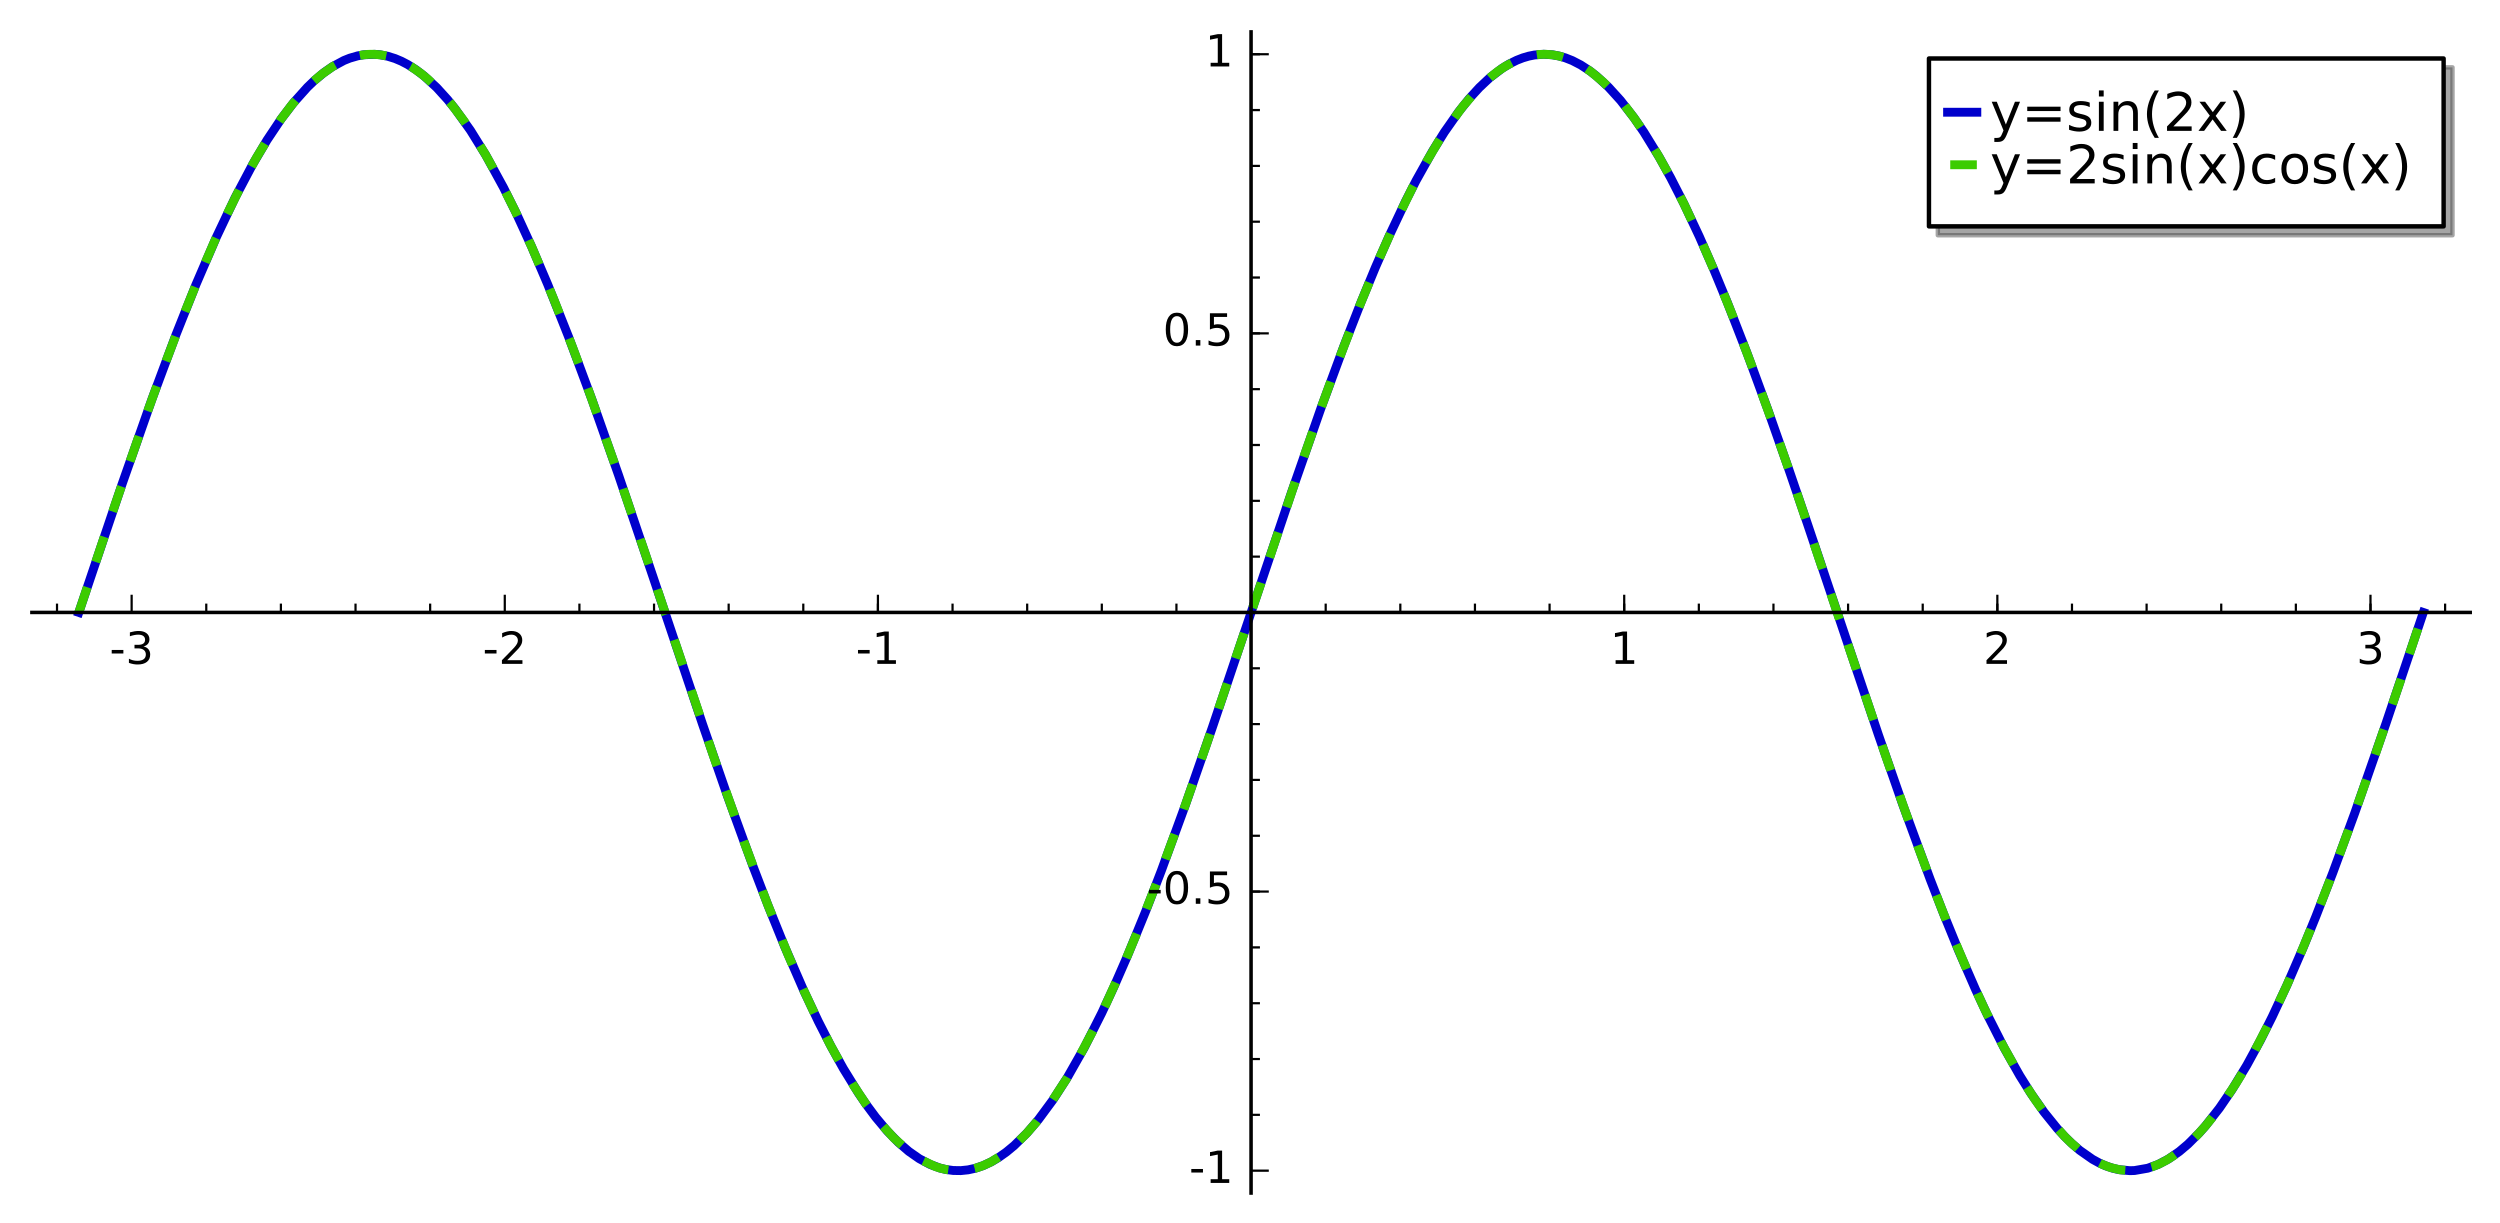 <?xml version="1.0" encoding="utf-8" standalone="no"?>
<!DOCTYPE svg PUBLIC "-//W3C//DTD SVG 1.1//EN"
  "http://www.w3.org/Graphics/SVG/1.1/DTD/svg11.dtd">
<!-- Created with matplotlib (http://matplotlib.org/) -->
<svg height="276pt" version="1.1" viewBox="0 0 564 276" width="564pt" xmlns="http://www.w3.org/2000/svg" xmlns:xlink="http://www.w3.org/1999/xlink">
 <defs>
  <style type="text/css">
*{stroke-linecap:butt;stroke-linejoin:round;}
  </style>
 </defs>
 <g id="figure_1">
  <g id="patch_1">
   <path d="M 0 276.341 
L 564.48 276.341 
L 564.48 0 
L 0 0 
z
" style="fill:#ffffff;"/>
  </g>
  <g id="axes_1">
   <g id="patch_2">
    <path d="M 7.2 269.141 
L 557.28 269.141 
L 557.28 7.2 
L 7.2 7.2 
z
" style="fill:#ffffff;"/>
   </g>
   <g id="line2d_1">
    <path clip-path="url(#pcb425809fd)" d="M 17.778 138.17 
L 27.464 109.447 
L 34.325 89.928 
L 39.719 75.457 
L 44.197 64.216 
L 48.824 53.479 
L 53.056 44.552 
L 57.018 37.049 
L 60.221 31.636 
L 63.457 26.792 
L 66.206 23.194 
L 69.329 19.702 
L 70.874 18.214 
L 73.031 16.408 
L 74.962 15.062 
L 77.584 13.649 
L 78.895 13.124 
L 80.698 12.6 
L 82.061 12.356 
L 84.594 12.254 
L 85.764 12.361 
L 87.44 12.684 
L 89.117 13.205 
L 90.549 13.808 
L 91.981 14.554 
L 93.834 15.732 
L 95.687 17.148 
L 98.521 19.766 
L 100.984 22.476 
L 102.721 24.626 
L 106.153 29.441 
L 109.62 35.037 
L 113.593 42.308 
L 116.511 48.194 
L 119.88 55.528 
L 123.571 64.169 
L 128.267 75.974 
L 133.562 90.205 
L 139.554 107.21 
L 147.331 130.164 
L 158.474 163.326 
L 163.927 179.058 
L 169.811 195.256 
L 173.423 204.667 
L 177.056 213.639 
L 181.349 223.512 
L 184.621 230.446 
L 187.546 236.173 
L 190.254 241.055 
L 193.66 246.589 
L 195.381 249.117 
L 197.556 252.047 
L 200.163 255.157 
L 202.659 257.714 
L 205.023 259.749 
L 207.387 261.4 
L 209.803 262.686 
L 211.994 263.498 
L 213.337 263.828 
L 215.042 264.062 
L 216.748 264.09 
L 218.408 263.919 
L 220.069 263.551 
L 221.883 262.927 
L 223.697 262.072 
L 225.304 261.121 
L 227.059 259.879 
L 228.813 258.425 
L 231.718 255.56 
L 234.244 252.614 
L 237.536 248.158 
L 240.766 243.132 
L 244.572 236.419 
L 248.548 228.55 
L 251.322 222.578 
L 254.284 215.798 
L 258.541 205.389 
L 261.98 196.474 
L 267.508 181.354 
L 273.497 164.141 
L 281.198 141.288 
L 291.429 110.895 
L 297.962 92.217 
L 303.219 77.97 
L 307.017 68.247 
L 310.288 60.326 
L 313.386 53.258 
L 317.155 45.28 
L 319.463 40.76 
L 323.224 34.025 
L 325.863 29.795 
L 329.107 25.177 
L 331.474 22.231 
L 333.727 19.767 
L 336.103 17.535 
L 338.838 15.442 
L 340.503 14.422 
L 342.167 13.596 
L 343.558 13.054 
L 344.869 12.669 
L 346.181 12.405 
L 348.254 12.237 
L 350.328 12.375 
L 351.727 12.641 
L 353.126 13.045 
L 354.712 13.67 
L 356.62 14.657 
L 358.529 15.898 
L 360.145 17.145 
L 362.883 19.664 
L 365.601 22.66 
L 368.577 26.493 
L 370.837 29.778 
L 374.353 35.505 
L 376.922 40.145 
L 379.896 45.97 
L 383.388 53.398 
L 386.55 60.626 
L 389.685 68.224 
L 394.146 79.696 
L 398.877 92.574 
L 403.576 105.937 
L 407.767 118.196 
L 423.753 165.719 
L 429.231 181.433 
L 435.434 198.331 
L 438.469 206.146 
L 441.803 214.321 
L 445.7 223.267 
L 448.277 228.788 
L 452.164 236.466 
L 455.651 242.644 
L 458.175 246.671 
L 461.15 250.915 
L 464.09 254.555 
L 465.774 256.386 
L 467.459 258.028 
L 469.188 259.514 
L 472.082 261.542 
L 473.627 262.386 
L 475.119 263.043 
L 476.611 263.543 
L 478.024 263.871 
L 480.497 264.104 
L 481.555 264.071 
L 484.539 263.549 
L 486.875 262.701 
L 489.212 261.469 
L 491.651 259.778 
L 493.605 258.127 
L 496.175 255.565 
L 497.46 254.119 
L 500.681 250.022 
L 503.492 245.911 
L 506.887 240.307 
L 509.935 234.71 
L 512.608 229.383 
L 515.998 222.102 
L 519.692 213.548 
L 522.443 206.799 
L 526.291 196.874 
L 531.231 183.423 
L 538.266 163.239 
L 546.702 138.17 
L 546.702 138.17 
" style="fill:none;stroke:#0000cc;stroke-linecap:square;stroke-width:2;"/>
   </g>
   <g id="line2d_2">
    <path clip-path="url(#pcb425809fd)" d="M 17.778 138.17 
L 25.906 114.005 
L 32.426 95.223 
L 36.165 84.891 
L 41.248 71.533 
L 44.898 62.528 
L 48.44 54.332 
L 50.803 49.193 
L 54.452 41.81 
L 57.865 35.559 
L 61.024 30.374 
L 63.373 26.91 
L 65.803 23.692 
L 68.268 20.816 
L 70.803 18.279 
L 72.509 16.816 
L 75.055 15.004 
L 77.051 13.898 
L 79.047 13.071 
L 80.397 12.671 
L 81.747 12.401 
L 83.073 12.261 
L 84.4 12.246 
L 85.994 12.394 
L 87.312 12.652 
L 88.63 13.033 
L 90.645 13.853 
L 92.66 14.958 
L 94.973 16.575 
L 96.577 17.911 
L 98.592 19.837 
L 101.783 23.441 
L 104.695 27.305 
L 107.194 31.045 
L 109.459 34.762 
L 112.615 40.435 
L 116.165 47.474 
L 119.997 55.791 
L 124.824 67.234 
L 129.211 78.444 
L 132.876 88.311 
L 138.611 104.482 
L 145.378 124.34 
L 160.884 170.346 
L 167.399 188.732 
L 173.09 203.818 
L 177.847 215.521 
L 180.775 222.24 
L 183.993 229.156 
L 187.185 235.491 
L 189.978 240.576 
L 192.397 244.619 
L 195.464 249.235 
L 198.815 253.604 
L 201.674 256.755 
L 204.899 259.652 
L 206.004 260.481 
L 207.92 261.719 
L 210.973 263.162 
L 212.111 263.532 
L 213.521 263.863 
L 214.804 264.042 
L 216.088 264.104 
L 217.989 263.98 
L 219.891 263.6 
L 221.58 263.048 
L 223.507 262.172 
L 226.577 260.241 
L 229.223 258.055 
L 231.53 255.763 
L 233.837 253.117 
L 236.769 249.257 
L 240.562 243.468 
L 242.828 239.599 
L 246.665 232.382 
L 249.566 226.404 
L 253.24 218.235 
L 256.306 210.947 
L 261.138 198.696 
L 267.048 182.644 
L 271.998 168.514 
L 280.874 142.256 
L 292.846 106.772 
L 298.039 92.001 
L 301.68 82.052 
L 306.683 69.078 
L 311.128 58.365 
L 314.585 50.643 
L 318.696 42.23 
L 321.335 37.308 
L 324.713 31.587 
L 326.674 28.578 
L 330.03 23.985 
L 333.309 20.198 
L 334.83 18.683 
L 336.374 17.305 
L 337.918 16.089 
L 339.634 14.931 
L 342.279 13.547 
L 344.586 12.742 
L 345.739 12.48 
L 347.271 12.279 
L 348.719 12.242 
L 350.168 12.354 
L 351.751 12.646 
L 353.334 13.117 
L 355.004 13.805 
L 357.02 14.896 
L 359.036 16.27 
L 361.655 18.471 
L 364.157 21.008 
L 366.497 23.755 
L 368.761 26.749 
L 371.141 30.244 
L 373.989 34.878 
L 376.521 39.396 
L 379.945 46.07 
L 383.892 54.519 
L 387.169 62.093 
L 390.751 70.899 
L 394.985 81.929 
L 400.299 96.564 
L 404.917 109.83 
L 416.231 143.437 
L 425.563 170.976 
L 431.502 187.749 
L 435.96 199.709 
L 439.21 208.001 
L 444.394 220.347 
L 447.659 227.494 
L 451.405 235.032 
L 455.186 241.86 
L 457.08 244.971 
L 459.1 248.048 
L 460.943 250.636 
L 462.861 253.102 
L 465.967 256.584 
L 467.154 257.746 
L 469.006 259.367 
L 470.857 260.754 
L 472.309 261.677 
L 474.181 262.648 
L 476.053 263.374 
L 478.327 263.923 
L 480.799 264.102 
L 483.078 263.883 
L 485.465 263.259 
L 487.153 262.574 
L 488.74 261.748 
L 490.327 260.746 
L 492.283 259.273 
L 494.238 257.538 
L 495.846 255.917 
L 497.654 253.891 
L 499.39 251.744 
L 501.127 249.403 
L 504.421 244.446 
L 505.987 241.86 
L 508.307 237.764 
L 512.22 230.181 
L 515.828 222.48 
L 518.733 215.828 
L 522.154 207.523 
L 526.175 197.179 
L 530.51 185.429 
L 535.481 171.347 
L 541.475 153.767 
L 546.702 138.17 
L 546.702 138.17 
" style="fill:none;stroke:#3ccc00;stroke-dasharray:6,6;stroke-dashoffset:0;stroke-width:2;"/>
   </g>
   <g id="patch_3">
    <path d="M 282.24 269.141 
L 282.24 7.2 
" style="fill:none;stroke:#000000;stroke-linecap:square;stroke-linejoin:miter;stroke-width:0.8;"/>
   </g>
   <g id="patch_4">
    <path d="M 7.2 138.17 
L 557.28 138.17 
" style="fill:none;stroke:#000000;stroke-linecap:square;stroke-linejoin:miter;stroke-width:0.8;"/>
   </g>
   <g id="matplotlib.axis_1">
    <g id="xtick_1">
     <g id="line2d_3">
      <defs>
       <path d="M 0 0 
L 0 -4 
" id="m08b0a81bcf" style="stroke:#000000;stroke-width:0.5;"/>
      </defs>
      <g>
       <use style="stroke:#000000;stroke-width:0.5;" x="29.698" xlink:href="#m08b0a81bcf" y="138.17"/>
      </g>
     </g>
     <g id="text_1">
      <!-- -3 -->
      <defs>
       <path d="M 4.891 31.391 
L 31.203 31.391 
L 31.203 23.391 
L 4.891 23.391 
z
" id="DejaVuSans-2d"/>
       <path d="M 40.578 39.312 
Q 47.656 37.797 51.625 33 
Q 55.609 28.219 55.609 21.188 
Q 55.609 10.406 48.188 4.484 
Q 40.766 -1.422 27.094 -1.422 
Q 22.516 -1.422 17.656 -0.516 
Q 12.797 0.391 7.625 2.203 
L 7.625 11.719 
Q 11.719 9.328 16.594 8.109 
Q 21.484 6.891 26.812 6.891 
Q 36.078 6.891 40.938 10.547 
Q 45.797 14.203 45.797 21.188 
Q 45.797 27.641 41.281 31.266 
Q 36.766 34.906 28.719 34.906 
L 20.219 34.906 
L 20.219 43.016 
L 29.109 43.016 
Q 36.375 43.016 40.234 45.922 
Q 44.094 48.828 44.094 54.297 
Q 44.094 59.906 40.109 62.906 
Q 36.141 65.922 28.719 65.922 
Q 24.656 65.922 20.016 65.031 
Q 15.375 64.156 9.812 62.312 
L 9.812 71.094 
Q 15.438 72.656 20.344 73.438 
Q 25.25 74.219 29.594 74.219 
Q 40.828 74.219 47.359 69.109 
Q 53.906 64.016 53.906 55.328 
Q 53.906 49.266 50.438 45.094 
Q 46.969 40.922 40.578 39.312 
z
" id="DejaVuSans-33"/>
      </defs>
      <g transform="translate(24.713 149.769)scale(0.1 -0.1)">
       <use xlink:href="#DejaVuSans-2d"/>
       <use x="36.084" xlink:href="#DejaVuSans-33"/>
      </g>
     </g>
    </g>
    <g id="xtick_2">
     <g id="line2d_4">
      <g>
       <use style="stroke:#000000;stroke-width:0.5;" x="113.879" xlink:href="#m08b0a81bcf" y="138.17"/>
      </g>
     </g>
     <g id="text_2">
      <!-- -2 -->
      <defs>
       <path d="M 19.188 8.297 
L 53.609 8.297 
L 53.609 0 
L 7.328 0 
L 7.328 8.297 
Q 12.938 14.109 22.625 23.891 
Q 32.328 33.688 34.812 36.531 
Q 39.547 41.844 41.422 45.531 
Q 43.312 49.219 43.312 52.781 
Q 43.312 58.594 39.234 62.25 
Q 35.156 65.922 28.609 65.922 
Q 23.969 65.922 18.812 64.312 
Q 13.672 62.703 7.812 59.422 
L 7.812 69.391 
Q 13.766 71.781 18.938 73 
Q 24.125 74.219 28.422 74.219 
Q 39.75 74.219 46.484 68.547 
Q 53.219 62.891 53.219 53.422 
Q 53.219 48.922 51.531 44.891 
Q 49.859 40.875 45.406 35.406 
Q 44.188 33.984 37.641 27.219 
Q 31.109 20.453 19.188 8.297 
z
" id="DejaVuSans-32"/>
      </defs>
      <g transform="translate(108.893 149.769)scale(0.1 -0.1)">
       <use xlink:href="#DejaVuSans-2d"/>
       <use x="36.084" xlink:href="#DejaVuSans-32"/>
      </g>
     </g>
    </g>
    <g id="xtick_3">
     <g id="line2d_5">
      <g>
       <use style="stroke:#000000;stroke-width:0.5;" x="198.059" xlink:href="#m08b0a81bcf" y="138.17"/>
      </g>
     </g>
     <g id="text_3">
      <!-- -1 -->
      <defs>
       <path d="M 12.406 8.297 
L 28.516 8.297 
L 28.516 63.922 
L 10.984 60.406 
L 10.984 69.391 
L 28.422 72.906 
L 38.281 72.906 
L 38.281 8.297 
L 54.391 8.297 
L 54.391 0 
L 12.406 0 
z
" id="DejaVuSans-31"/>
      </defs>
      <g transform="translate(193.074 149.769)scale(0.1 -0.1)">
       <use xlink:href="#DejaVuSans-2d"/>
       <use x="36.084" xlink:href="#DejaVuSans-31"/>
      </g>
     </g>
    </g>
    <g id="xtick_4">
     <g id="line2d_6">
      <g>
       <use style="stroke:#000000;stroke-width:0.5;" x="282.24" xlink:href="#m08b0a81bcf" y="138.17"/>
      </g>
     </g>
    </g>
    <g id="xtick_5">
     <g id="line2d_7">
      <g>
       <use style="stroke:#000000;stroke-width:0.5;" x="366.421" xlink:href="#m08b0a81bcf" y="138.17"/>
      </g>
     </g>
     <g id="text_4">
      <!-- 1 -->
      <g transform="translate(363.239 149.769)scale(0.1 -0.1)">
       <use xlink:href="#DejaVuSans-31"/>
      </g>
     </g>
    </g>
    <g id="xtick_6">
     <g id="line2d_8">
      <g>
       <use style="stroke:#000000;stroke-width:0.5;" x="450.601" xlink:href="#m08b0a81bcf" y="138.17"/>
      </g>
     </g>
     <g id="text_5">
      <!-- 2 -->
      <g transform="translate(447.42 149.769)scale(0.1 -0.1)">
       <use xlink:href="#DejaVuSans-32"/>
      </g>
     </g>
    </g>
    <g id="xtick_7">
     <g id="line2d_9">
      <g>
       <use style="stroke:#000000;stroke-width:0.5;" x="534.782" xlink:href="#m08b0a81bcf" y="138.17"/>
      </g>
     </g>
     <g id="text_6">
      <!-- 3 -->
      <g transform="translate(531.601 149.769)scale(0.1 -0.1)">
       <use xlink:href="#DejaVuSans-33"/>
      </g>
     </g>
    </g>
    <g id="xtick_8">
     <g id="line2d_10">
      <defs>
       <path d="M 0 0 
L 0 -2 
" id="m70c1c40b36" style="stroke:#000000;stroke-width:0.5;"/>
      </defs>
      <g>
       <use style="stroke:#000000;stroke-width:0.5;" x="12.862" xlink:href="#m70c1c40b36" y="138.17"/>
      </g>
     </g>
    </g>
    <g id="xtick_9">
     <g id="line2d_11">
      <g>
       <use style="stroke:#000000;stroke-width:0.5;" x="46.534" xlink:href="#m70c1c40b36" y="138.17"/>
      </g>
     </g>
    </g>
    <g id="xtick_10">
     <g id="line2d_12">
      <g>
       <use style="stroke:#000000;stroke-width:0.5;" x="63.37" xlink:href="#m70c1c40b36" y="138.17"/>
      </g>
     </g>
    </g>
    <g id="xtick_11">
     <g id="line2d_13">
      <g>
       <use style="stroke:#000000;stroke-width:0.5;" x="80.206" xlink:href="#m70c1c40b36" y="138.17"/>
      </g>
     </g>
    </g>
    <g id="xtick_12">
     <g id="line2d_14">
      <g>
       <use style="stroke:#000000;stroke-width:0.5;" x="97.042" xlink:href="#m70c1c40b36" y="138.17"/>
      </g>
     </g>
    </g>
    <g id="xtick_13">
     <g id="line2d_15">
      <g>
       <use style="stroke:#000000;stroke-width:0.5;" x="130.715" xlink:href="#m70c1c40b36" y="138.17"/>
      </g>
     </g>
    </g>
    <g id="xtick_14">
     <g id="line2d_16">
      <g>
       <use style="stroke:#000000;stroke-width:0.5;" x="147.551" xlink:href="#m70c1c40b36" y="138.17"/>
      </g>
     </g>
    </g>
    <g id="xtick_15">
     <g id="line2d_17">
      <g>
       <use style="stroke:#000000;stroke-width:0.5;" x="164.387" xlink:href="#m70c1c40b36" y="138.17"/>
      </g>
     </g>
    </g>
    <g id="xtick_16">
     <g id="line2d_18">
      <g>
       <use style="stroke:#000000;stroke-width:0.5;" x="181.223" xlink:href="#m70c1c40b36" y="138.17"/>
      </g>
     </g>
    </g>
    <g id="xtick_17">
     <g id="line2d_19">
      <g>
       <use style="stroke:#000000;stroke-width:0.5;" x="198.059" xlink:href="#m70c1c40b36" y="138.17"/>
      </g>
     </g>
    </g>
    <g id="xtick_18">
     <g id="line2d_20">
      <g>
       <use style="stroke:#000000;stroke-width:0.5;" x="214.895" xlink:href="#m70c1c40b36" y="138.17"/>
      </g>
     </g>
    </g>
    <g id="xtick_19">
     <g id="line2d_21">
      <g>
       <use style="stroke:#000000;stroke-width:0.5;" x="231.732" xlink:href="#m70c1c40b36" y="138.17"/>
      </g>
     </g>
    </g>
    <g id="xtick_20">
     <g id="line2d_22">
      <g>
       <use style="stroke:#000000;stroke-width:0.5;" x="248.568" xlink:href="#m70c1c40b36" y="138.17"/>
      </g>
     </g>
    </g>
    <g id="xtick_21">
     <g id="line2d_23">
      <g>
       <use style="stroke:#000000;stroke-width:0.5;" x="265.404" xlink:href="#m70c1c40b36" y="138.17"/>
      </g>
     </g>
    </g>
    <g id="xtick_22">
     <g id="line2d_24">
      <g>
       <use style="stroke:#000000;stroke-width:0.5;" x="282.24" xlink:href="#m70c1c40b36" y="138.17"/>
      </g>
     </g>
    </g>
    <g id="xtick_23">
     <g id="line2d_25">
      <g>
       <use style="stroke:#000000;stroke-width:0.5;" x="299.076" xlink:href="#m70c1c40b36" y="138.17"/>
      </g>
     </g>
    </g>
    <g id="xtick_24">
     <g id="line2d_26">
      <g>
       <use style="stroke:#000000;stroke-width:0.5;" x="315.912" xlink:href="#m70c1c40b36" y="138.17"/>
      </g>
     </g>
    </g>
    <g id="xtick_25">
     <g id="line2d_27">
      <g>
       <use style="stroke:#000000;stroke-width:0.5;" x="332.748" xlink:href="#m70c1c40b36" y="138.17"/>
      </g>
     </g>
    </g>
    <g id="xtick_26">
     <g id="line2d_28">
      <g>
       <use style="stroke:#000000;stroke-width:0.5;" x="349.585" xlink:href="#m70c1c40b36" y="138.17"/>
      </g>
     </g>
    </g>
    <g id="xtick_27">
     <g id="line2d_29">
      <g>
       <use style="stroke:#000000;stroke-width:0.5;" x="366.421" xlink:href="#m70c1c40b36" y="138.17"/>
      </g>
     </g>
    </g>
    <g id="xtick_28">
     <g id="line2d_30">
      <g>
       <use style="stroke:#000000;stroke-width:0.5;" x="383.257" xlink:href="#m70c1c40b36" y="138.17"/>
      </g>
     </g>
    </g>
    <g id="xtick_29">
     <g id="line2d_31">
      <g>
       <use style="stroke:#000000;stroke-width:0.5;" x="400.093" xlink:href="#m70c1c40b36" y="138.17"/>
      </g>
     </g>
    </g>
    <g id="xtick_30">
     <g id="line2d_32">
      <g>
       <use style="stroke:#000000;stroke-width:0.5;" x="416.929" xlink:href="#m70c1c40b36" y="138.17"/>
      </g>
     </g>
    </g>
    <g id="xtick_31">
     <g id="line2d_33">
      <g>
       <use style="stroke:#000000;stroke-width:0.5;" x="433.765" xlink:href="#m70c1c40b36" y="138.17"/>
      </g>
     </g>
    </g>
    <g id="xtick_32">
     <g id="line2d_34">
      <g>
       <use style="stroke:#000000;stroke-width:0.5;" x="450.601" xlink:href="#m70c1c40b36" y="138.17"/>
      </g>
     </g>
    </g>
    <g id="xtick_33">
     <g id="line2d_35">
      <g>
       <use style="stroke:#000000;stroke-width:0.5;" x="467.438" xlink:href="#m70c1c40b36" y="138.17"/>
      </g>
     </g>
    </g>
    <g id="xtick_34">
     <g id="line2d_36">
      <g>
       <use style="stroke:#000000;stroke-width:0.5;" x="484.274" xlink:href="#m70c1c40b36" y="138.17"/>
      </g>
     </g>
    </g>
    <g id="xtick_35">
     <g id="line2d_37">
      <g>
       <use style="stroke:#000000;stroke-width:0.5;" x="501.11" xlink:href="#m70c1c40b36" y="138.17"/>
      </g>
     </g>
    </g>
    <g id="xtick_36">
     <g id="line2d_38">
      <g>
       <use style="stroke:#000000;stroke-width:0.5;" x="517.946" xlink:href="#m70c1c40b36" y="138.17"/>
      </g>
     </g>
    </g>
    <g id="xtick_37">
     <g id="line2d_39">
      <g>
       <use style="stroke:#000000;stroke-width:0.5;" x="534.782" xlink:href="#m70c1c40b36" y="138.17"/>
      </g>
     </g>
    </g>
    <g id="xtick_38">
     <g id="line2d_40">
      <g>
       <use style="stroke:#000000;stroke-width:0.5;" x="551.618" xlink:href="#m70c1c40b36" y="138.17"/>
      </g>
     </g>
    </g>
   </g>
   <g id="matplotlib.axis_2">
    <g id="ytick_1">
     <g id="line2d_41">
      <defs>
       <path d="M 0 0 
L 4 0 
" id="mc6182dc1db" style="stroke:#000000;stroke-width:0.5;"/>
      </defs>
      <g>
       <use style="stroke:#000000;stroke-width:0.5;" x="282.24" xlink:href="#mc6182dc1db" y="264.104"/>
      </g>
     </g>
     <g id="text_7">
      <!-- -1 -->
      <g transform="translate(268.27 266.863)scale(0.1 -0.1)">
       <use xlink:href="#DejaVuSans-2d"/>
       <use x="36.084" xlink:href="#DejaVuSans-31"/>
      </g>
     </g>
    </g>
    <g id="ytick_2">
     <g id="line2d_42">
      <g>
       <use style="stroke:#000000;stroke-width:0.5;" x="282.24" xlink:href="#mc6182dc1db" y="201.137"/>
      </g>
     </g>
     <g id="text_8">
      <!-- -0.5 -->
      <defs>
       <path d="M 31.781 66.406 
Q 24.172 66.406 20.328 58.906 
Q 16.5 51.422 16.5 36.375 
Q 16.5 21.391 20.328 13.891 
Q 24.172 6.391 31.781 6.391 
Q 39.453 6.391 43.281 13.891 
Q 47.125 21.391 47.125 36.375 
Q 47.125 51.422 43.281 58.906 
Q 39.453 66.406 31.781 66.406 
z
M 31.781 74.219 
Q 44.047 74.219 50.516 64.516 
Q 56.984 54.828 56.984 36.375 
Q 56.984 17.969 50.516 8.266 
Q 44.047 -1.422 31.781 -1.422 
Q 19.531 -1.422 13.062 8.266 
Q 6.594 17.969 6.594 36.375 
Q 6.594 54.828 13.062 64.516 
Q 19.531 74.219 31.781 74.219 
z
" id="DejaVuSans-30"/>
       <path d="M 10.688 12.406 
L 21 12.406 
L 21 0 
L 10.688 0 
z
" id="DejaVuSans-2e"/>
       <path d="M 10.797 72.906 
L 49.516 72.906 
L 49.516 64.594 
L 19.828 64.594 
L 19.828 46.734 
Q 21.969 47.469 24.109 47.828 
Q 26.266 48.188 28.422 48.188 
Q 40.625 48.188 47.75 41.5 
Q 54.891 34.812 54.891 23.391 
Q 54.891 11.625 47.562 5.094 
Q 40.234 -1.422 26.906 -1.422 
Q 22.312 -1.422 17.547 -0.641 
Q 12.797 0.141 7.719 1.703 
L 7.719 11.625 
Q 12.109 9.234 16.797 8.062 
Q 21.484 6.891 26.703 6.891 
Q 35.156 6.891 40.078 11.328 
Q 45.016 15.766 45.016 23.391 
Q 45.016 31 40.078 35.438 
Q 35.156 39.891 26.703 39.891 
Q 22.75 39.891 18.812 39.016 
Q 14.891 38.141 10.797 36.281 
z
" id="DejaVuSans-35"/>
      </defs>
      <g transform="translate(258.729 203.897)scale(0.1 -0.1)">
       <use xlink:href="#DejaVuSans-2d"/>
       <use x="36.084" xlink:href="#DejaVuSans-30"/>
       <use x="99.707" xlink:href="#DejaVuSans-2e"/>
       <use x="131.494" xlink:href="#DejaVuSans-35"/>
      </g>
     </g>
    </g>
    <g id="ytick_3">
     <g id="line2d_43">
      <g>
       <use style="stroke:#000000;stroke-width:0.5;" x="282.24" xlink:href="#mc6182dc1db" y="138.17"/>
      </g>
     </g>
    </g>
    <g id="ytick_4">
     <g id="line2d_44">
      <g>
       <use style="stroke:#000000;stroke-width:0.5;" x="282.24" xlink:href="#mc6182dc1db" y="75.204"/>
      </g>
     </g>
     <g id="text_9">
      <!-- 0.5 -->
      <g transform="translate(262.337 77.963)scale(0.1 -0.1)">
       <use xlink:href="#DejaVuSans-30"/>
       <use x="63.623" xlink:href="#DejaVuSans-2e"/>
       <use x="95.41" xlink:href="#DejaVuSans-35"/>
      </g>
     </g>
    </g>
    <g id="ytick_5">
     <g id="line2d_45">
      <g>
       <use style="stroke:#000000;stroke-width:0.5;" x="282.24" xlink:href="#mc6182dc1db" y="12.237"/>
      </g>
     </g>
     <g id="text_10">
      <!-- 1 -->
      <g transform="translate(271.877 14.996)scale(0.1 -0.1)">
       <use xlink:href="#DejaVuSans-31"/>
      </g>
     </g>
    </g>
    <g id="ytick_6">
     <g id="line2d_46">
      <defs>
       <path d="M 0 0 
L 2 0 
" id="mb28c13cb0a" style="stroke:#000000;stroke-width:0.5;"/>
      </defs>
      <g>
       <use style="stroke:#000000;stroke-width:0.5;" x="282.24" xlink:href="#mb28c13cb0a" y="251.511"/>
      </g>
     </g>
    </g>
    <g id="ytick_7">
     <g id="line2d_47">
      <g>
       <use style="stroke:#000000;stroke-width:0.5;" x="282.24" xlink:href="#mb28c13cb0a" y="238.917"/>
      </g>
     </g>
    </g>
    <g id="ytick_8">
     <g id="line2d_48">
      <g>
       <use style="stroke:#000000;stroke-width:0.5;" x="282.24" xlink:href="#mb28c13cb0a" y="226.324"/>
      </g>
     </g>
    </g>
    <g id="ytick_9">
     <g id="line2d_49">
      <g>
       <use style="stroke:#000000;stroke-width:0.5;" x="282.24" xlink:href="#mb28c13cb0a" y="213.731"/>
      </g>
     </g>
    </g>
    <g id="ytick_10">
     <g id="line2d_50">
      <g>
       <use style="stroke:#000000;stroke-width:0.5;" x="282.24" xlink:href="#mb28c13cb0a" y="201.137"/>
      </g>
     </g>
    </g>
    <g id="ytick_11">
     <g id="line2d_51">
      <g>
       <use style="stroke:#000000;stroke-width:0.5;" x="282.24" xlink:href="#mb28c13cb0a" y="188.544"/>
      </g>
     </g>
    </g>
    <g id="ytick_12">
     <g id="line2d_52">
      <g>
       <use style="stroke:#000000;stroke-width:0.5;" x="282.24" xlink:href="#mb28c13cb0a" y="175.95"/>
      </g>
     </g>
    </g>
    <g id="ytick_13">
     <g id="line2d_53">
      <g>
       <use style="stroke:#000000;stroke-width:0.5;" x="282.24" xlink:href="#mb28c13cb0a" y="163.357"/>
      </g>
     </g>
    </g>
    <g id="ytick_14">
     <g id="line2d_54">
      <g>
       <use style="stroke:#000000;stroke-width:0.5;" x="282.24" xlink:href="#mb28c13cb0a" y="150.764"/>
      </g>
     </g>
    </g>
    <g id="ytick_15">
     <g id="line2d_55">
      <g>
       <use style="stroke:#000000;stroke-width:0.5;" x="282.24" xlink:href="#mb28c13cb0a" y="138.17"/>
      </g>
     </g>
    </g>
    <g id="ytick_16">
     <g id="line2d_56">
      <g>
       <use style="stroke:#000000;stroke-width:0.5;" x="282.24" xlink:href="#mb28c13cb0a" y="125.577"/>
      </g>
     </g>
    </g>
    <g id="ytick_17">
     <g id="line2d_57">
      <g>
       <use style="stroke:#000000;stroke-width:0.5;" x="282.24" xlink:href="#mb28c13cb0a" y="112.984"/>
      </g>
     </g>
    </g>
    <g id="ytick_18">
     <g id="line2d_58">
      <g>
       <use style="stroke:#000000;stroke-width:0.5;" x="282.24" xlink:href="#mb28c13cb0a" y="100.39"/>
      </g>
     </g>
    </g>
    <g id="ytick_19">
     <g id="line2d_59">
      <g>
       <use style="stroke:#000000;stroke-width:0.5;" x="282.24" xlink:href="#mb28c13cb0a" y="87.797"/>
      </g>
     </g>
    </g>
    <g id="ytick_20">
     <g id="line2d_60">
      <g>
       <use style="stroke:#000000;stroke-width:0.5;" x="282.24" xlink:href="#mb28c13cb0a" y="75.204"/>
      </g>
     </g>
    </g>
    <g id="ytick_21">
     <g id="line2d_61">
      <g>
       <use style="stroke:#000000;stroke-width:0.5;" x="282.24" xlink:href="#mb28c13cb0a" y="62.61"/>
      </g>
     </g>
    </g>
    <g id="ytick_22">
     <g id="line2d_62">
      <g>
       <use style="stroke:#000000;stroke-width:0.5;" x="282.24" xlink:href="#mb28c13cb0a" y="50.017"/>
      </g>
     </g>
    </g>
    <g id="ytick_23">
     <g id="line2d_63">
      <g>
       <use style="stroke:#000000;stroke-width:0.5;" x="282.24" xlink:href="#mb28c13cb0a" y="37.424"/>
      </g>
     </g>
    </g>
    <g id="ytick_24">
     <g id="line2d_64">
      <g>
       <use style="stroke:#000000;stroke-width:0.5;" x="282.24" xlink:href="#mb28c13cb0a" y="24.83"/>
      </g>
     </g>
    </g>
    <g id="ytick_25">
     <g id="line2d_65">
      <g>
       <use style="stroke:#000000;stroke-width:0.5;" x="282.24" xlink:href="#mb28c13cb0a" y="12.237"/>
      </g>
     </g>
    </g>
   </g>
   <g id="legend_1">
    <g id="patch_5">
     <path d="M 437.173 53.068 
L 553.28 53.068 
L 553.28 15.2 
L 437.173 15.2 
z
" style="fill:#4c4c4c;opacity:0.5;stroke:#4c4c4c;stroke-linejoin:miter;"/>
    </g>
    <g id="patch_6">
     <path d="M 435.173 51.068 
L 551.28 51.068 
L 551.28 13.2 
L 435.173 13.2 
z
" style="fill:#ffffff;stroke:#000000;stroke-linejoin:miter;"/>
    </g>
    <g id="line2d_66">
     <path d="M 445.973 25.318 
L 439.373 25.318 
" style="fill:none;stroke:#0000cc;stroke-linecap:square;stroke-width:2;"/>
    </g>
    <g id="line2d_67"/>
    <g id="text_11">
     <!-- y=sin(2x) -->
     <defs>
      <path d="M 32.172 -5.078 
Q 28.375 -14.844 24.75 -17.812 
Q 21.141 -20.797 15.094 -20.797 
L 7.906 -20.797 
L 7.906 -13.281 
L 13.188 -13.281 
Q 16.891 -13.281 18.938 -11.516 
Q 21 -9.766 23.484 -3.219 
L 25.094 0.875 
L 2.984 54.688 
L 12.5 54.688 
L 29.594 11.922 
L 46.688 54.688 
L 56.203 54.688 
z
" id="DejaVuSans-79"/>
      <path d="M 10.594 45.406 
L 73.188 45.406 
L 73.188 37.203 
L 10.594 37.203 
z
M 10.594 25.484 
L 73.188 25.484 
L 73.188 17.188 
L 10.594 17.188 
z
" id="DejaVuSans-3d"/>
      <path d="M 44.281 53.078 
L 44.281 44.578 
Q 40.484 46.531 36.375 47.5 
Q 32.281 48.484 27.875 48.484 
Q 21.188 48.484 17.844 46.438 
Q 14.5 44.391 14.5 40.281 
Q 14.5 37.156 16.891 35.375 
Q 19.281 33.594 26.516 31.984 
L 29.594 31.297 
Q 39.156 29.25 43.188 25.516 
Q 47.219 21.781 47.219 15.094 
Q 47.219 7.469 41.188 3.016 
Q 35.156 -1.422 24.609 -1.422 
Q 20.219 -1.422 15.453 -0.562 
Q 10.688 0.297 5.422 2 
L 5.422 11.281 
Q 10.406 8.688 15.234 7.391 
Q 20.062 6.109 24.812 6.109 
Q 31.156 6.109 34.562 8.281 
Q 37.984 10.453 37.984 14.406 
Q 37.984 18.062 35.516 20.016 
Q 33.062 21.969 24.703 23.781 
L 21.578 24.516 
Q 13.234 26.266 9.516 29.906 
Q 5.812 33.547 5.812 39.891 
Q 5.812 47.609 11.281 51.797 
Q 16.75 56 26.812 56 
Q 31.781 56 36.172 55.266 
Q 40.578 54.547 44.281 53.078 
z
" id="DejaVuSans-73"/>
      <path d="M 9.422 54.688 
L 18.406 54.688 
L 18.406 0 
L 9.422 0 
z
M 9.422 75.984 
L 18.406 75.984 
L 18.406 64.594 
L 9.422 64.594 
z
" id="DejaVuSans-69"/>
      <path d="M 54.891 33.016 
L 54.891 0 
L 45.906 0 
L 45.906 32.719 
Q 45.906 40.484 42.875 44.328 
Q 39.844 48.188 33.797 48.188 
Q 26.516 48.188 22.312 43.547 
Q 18.109 38.922 18.109 30.906 
L 18.109 0 
L 9.078 0 
L 9.078 54.688 
L 18.109 54.688 
L 18.109 46.188 
Q 21.344 51.125 25.703 53.562 
Q 30.078 56 35.797 56 
Q 45.219 56 50.047 50.172 
Q 54.891 44.344 54.891 33.016 
z
" id="DejaVuSans-6e"/>
      <path d="M 31 75.875 
Q 24.469 64.656 21.281 53.656 
Q 18.109 42.672 18.109 31.391 
Q 18.109 20.125 21.312 9.062 
Q 24.516 -2 31 -13.188 
L 23.188 -13.188 
Q 15.875 -1.703 12.234 9.375 
Q 8.594 20.453 8.594 31.391 
Q 8.594 42.281 12.203 53.312 
Q 15.828 64.359 23.188 75.875 
z
" id="DejaVuSans-28"/>
      <path d="M 54.891 54.688 
L 35.109 28.078 
L 55.906 0 
L 45.312 0 
L 29.391 21.484 
L 13.484 0 
L 2.875 0 
L 24.125 28.609 
L 4.688 54.688 
L 15.281 54.688 
L 29.781 35.203 
L 44.281 54.688 
z
" id="DejaVuSans-78"/>
      <path d="M 8.016 75.875 
L 15.828 75.875 
Q 23.141 64.359 26.781 53.312 
Q 30.422 42.281 30.422 31.391 
Q 30.422 20.453 26.781 9.375 
Q 23.141 -1.703 15.828 -13.188 
L 8.016 -13.188 
Q 14.5 -2 17.703 9.062 
Q 20.906 20.125 20.906 31.391 
Q 20.906 42.672 17.703 53.656 
Q 14.5 64.656 8.016 75.875 
z
" id="DejaVuSans-29"/>
     </defs>
     <g transform="translate(448.973 29.518)scale(0.12 -0.12)">
      <use xlink:href="#DejaVuSans-79"/>
      <use x="59.18" xlink:href="#DejaVuSans-3d"/>
      <use x="142.969" xlink:href="#DejaVuSans-73"/>
      <use x="195.068" xlink:href="#DejaVuSans-69"/>
      <use x="222.852" xlink:href="#DejaVuSans-6e"/>
      <use x="286.23" xlink:href="#DejaVuSans-28"/>
      <use x="325.244" xlink:href="#DejaVuSans-32"/>
      <use x="388.867" xlink:href="#DejaVuSans-78"/>
      <use x="448.047" xlink:href="#DejaVuSans-29"/>
     </g>
    </g>
    <g id="line2d_68">
     <path d="M 445.973 37.172 
L 439.373 37.172 
" style="fill:none;stroke:#3ccc00;stroke-dasharray:6,6;stroke-dashoffset:0;stroke-width:2;"/>
    </g>
    <g id="line2d_69"/>
    <g id="text_12">
     <!-- y=2sin(x)cos(x) -->
     <defs>
      <path d="M 48.781 52.594 
L 48.781 44.188 
Q 44.969 46.297 41.141 47.344 
Q 37.312 48.391 33.406 48.391 
Q 24.656 48.391 19.812 42.844 
Q 14.984 37.312 14.984 27.297 
Q 14.984 17.281 19.812 11.734 
Q 24.656 6.203 33.406 6.203 
Q 37.312 6.203 41.141 7.25 
Q 44.969 8.297 48.781 10.406 
L 48.781 2.094 
Q 45.016 0.344 40.984 -0.531 
Q 36.969 -1.422 32.422 -1.422 
Q 20.062 -1.422 12.781 6.344 
Q 5.516 14.109 5.516 27.297 
Q 5.516 40.672 12.859 48.328 
Q 20.219 56 33.016 56 
Q 37.156 56 41.109 55.141 
Q 45.062 54.297 48.781 52.594 
z
" id="DejaVuSans-63"/>
      <path d="M 30.609 48.391 
Q 23.391 48.391 19.188 42.75 
Q 14.984 37.109 14.984 27.297 
Q 14.984 17.484 19.156 11.844 
Q 23.344 6.203 30.609 6.203 
Q 37.797 6.203 41.984 11.859 
Q 46.188 17.531 46.188 27.297 
Q 46.188 37.016 41.984 42.703 
Q 37.797 48.391 30.609 48.391 
z
M 30.609 56 
Q 42.328 56 49.016 48.375 
Q 55.719 40.766 55.719 27.297 
Q 55.719 13.875 49.016 6.219 
Q 42.328 -1.422 30.609 -1.422 
Q 18.844 -1.422 12.172 6.219 
Q 5.516 13.875 5.516 27.297 
Q 5.516 40.766 12.172 48.375 
Q 18.844 56 30.609 56 
z
" id="DejaVuSans-6f"/>
     </defs>
     <g transform="translate(448.973 41.372)scale(0.12 -0.12)">
      <use xlink:href="#DejaVuSans-79"/>
      <use x="59.18" xlink:href="#DejaVuSans-3d"/>
      <use x="142.969" xlink:href="#DejaVuSans-32"/>
      <use x="206.592" xlink:href="#DejaVuSans-73"/>
      <use x="258.691" xlink:href="#DejaVuSans-69"/>
      <use x="286.475" xlink:href="#DejaVuSans-6e"/>
      <use x="349.854" xlink:href="#DejaVuSans-28"/>
      <use x="388.867" xlink:href="#DejaVuSans-78"/>
      <use x="448.047" xlink:href="#DejaVuSans-29"/>
      <use x="487.061" xlink:href="#DejaVuSans-63"/>
      <use x="542.041" xlink:href="#DejaVuSans-6f"/>
      <use x="603.223" xlink:href="#DejaVuSans-73"/>
      <use x="655.322" xlink:href="#DejaVuSans-28"/>
      <use x="694.336" xlink:href="#DejaVuSans-78"/>
      <use x="753.516" xlink:href="#DejaVuSans-29"/>
     </g>
    </g>
   </g>
  </g>
 </g>
 <defs>
  <clipPath id="pcb425809fd">
   <rect height="261.941" width="550.08" x="7.2" y="7.2"/>
  </clipPath>
 </defs>
</svg>
